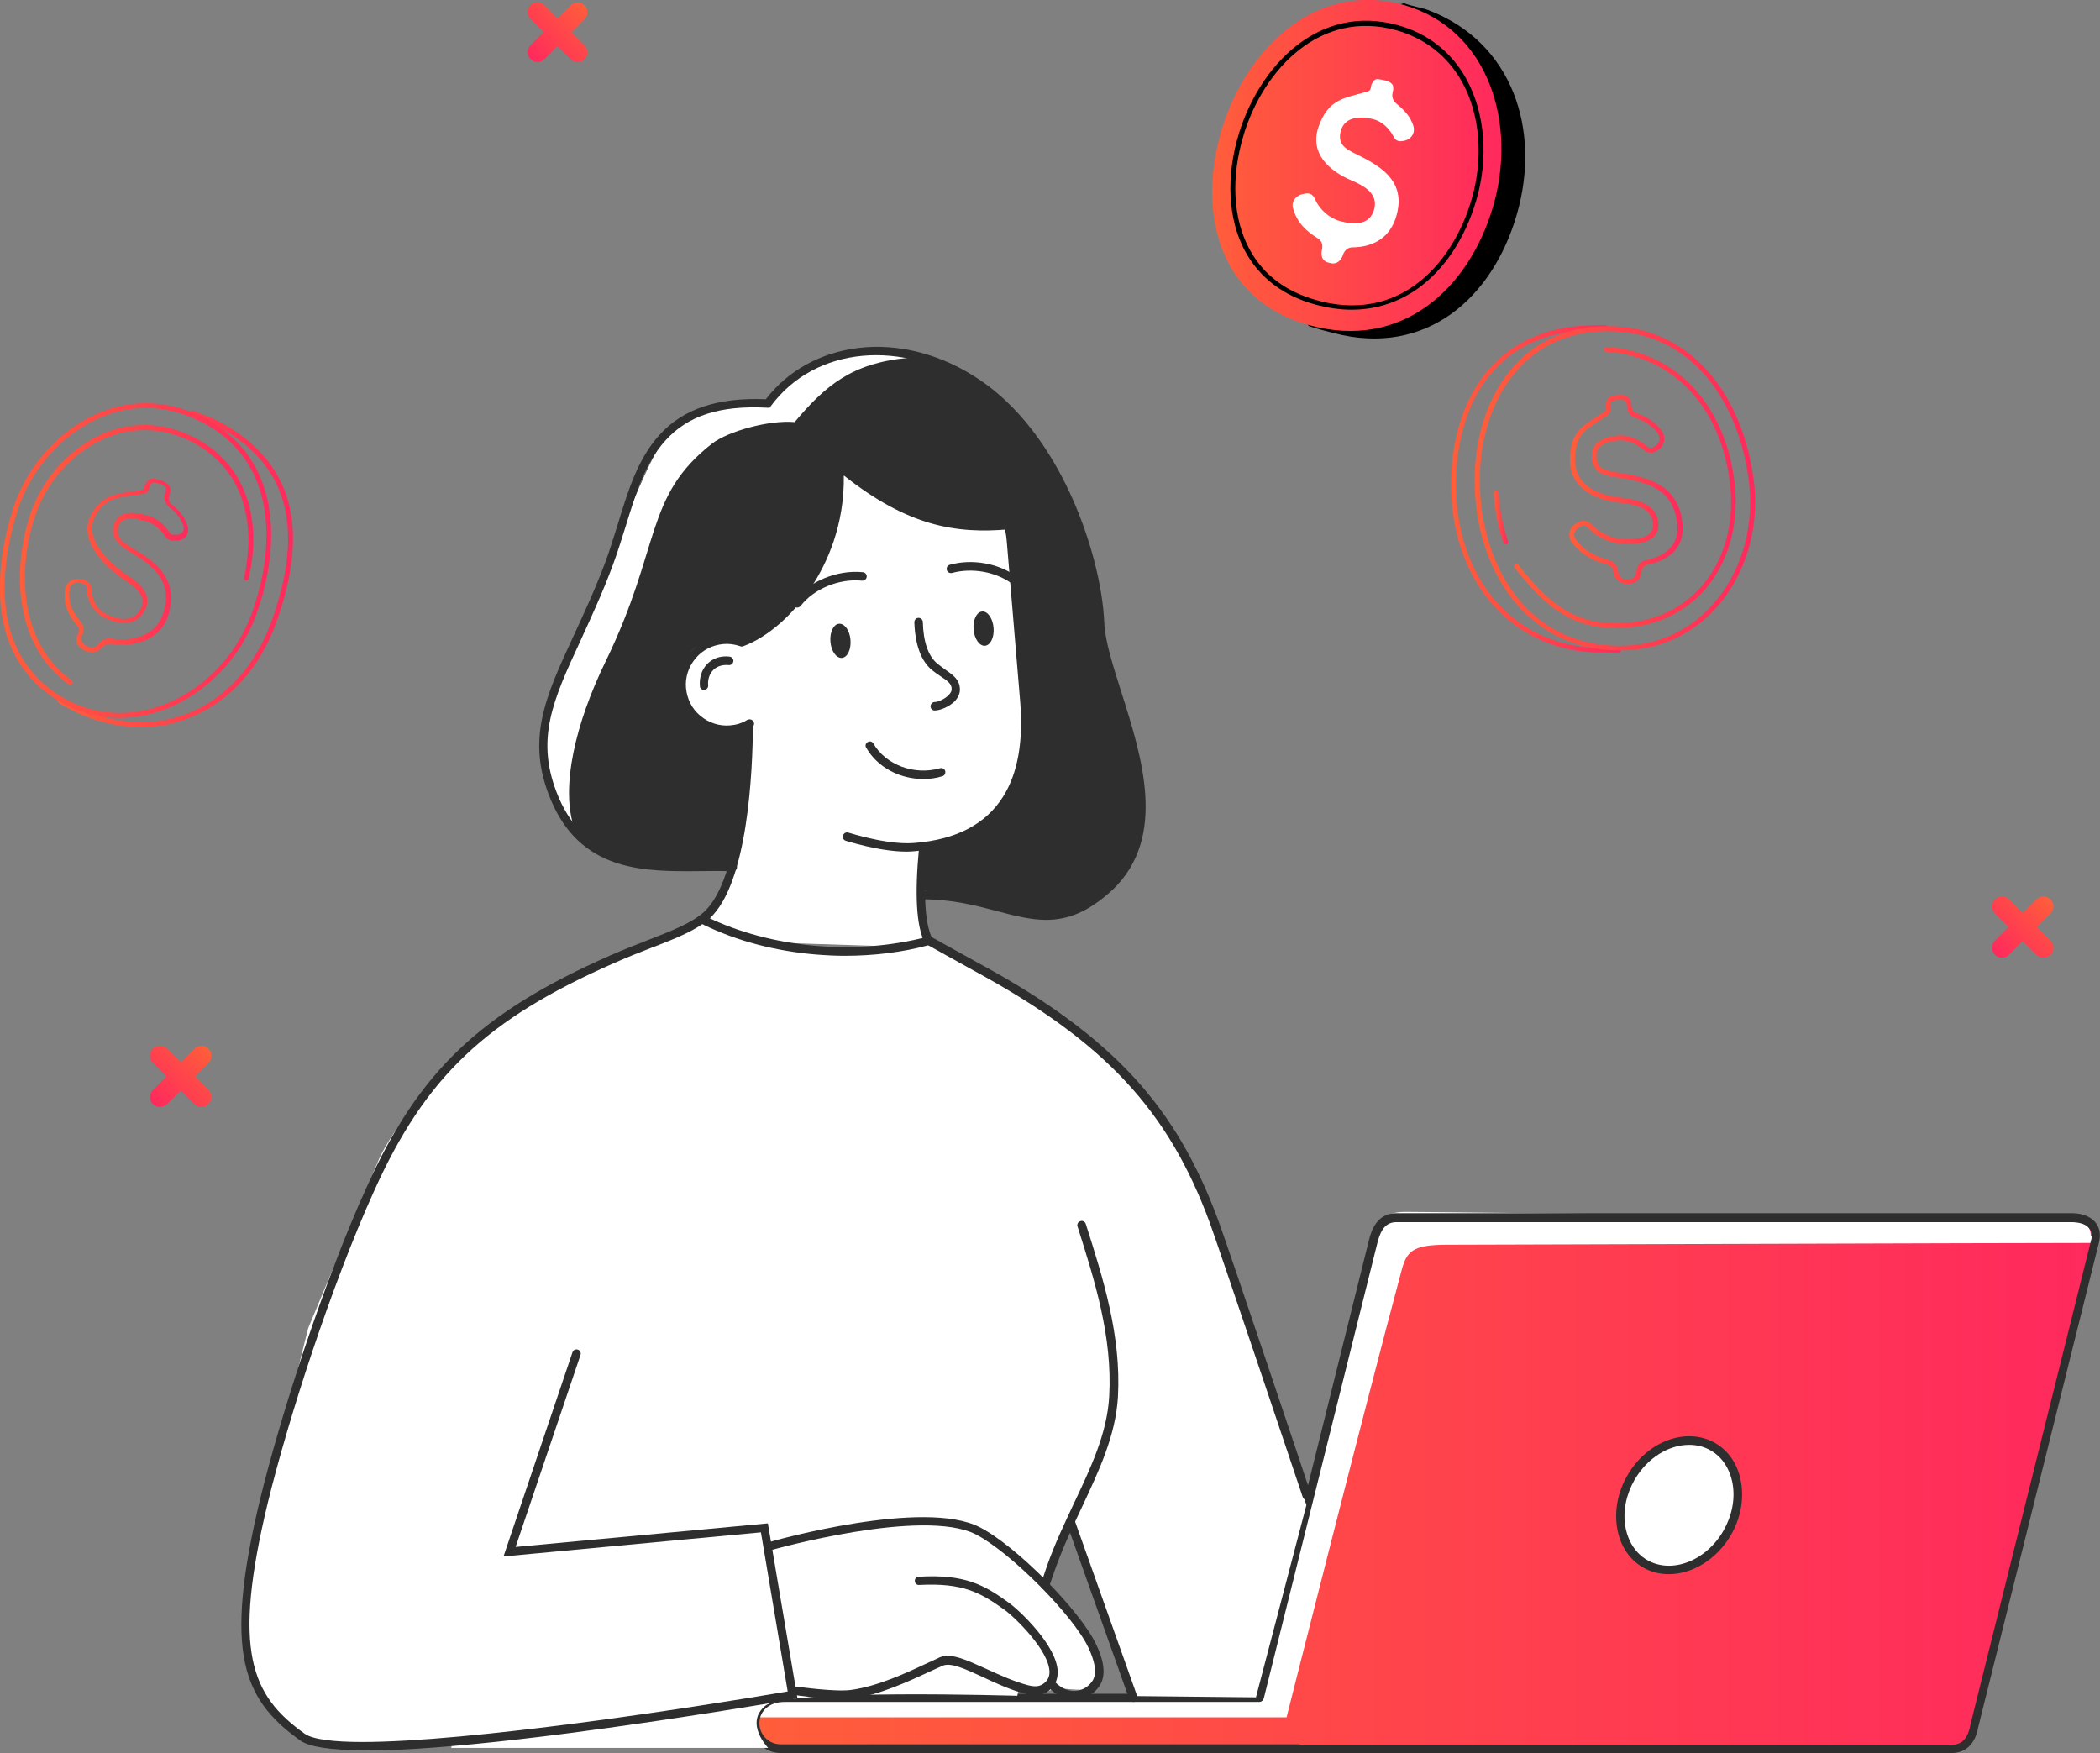 <?xml version="1.0" encoding="UTF-8"?> <svg xmlns="http://www.w3.org/2000/svg" width="339" height="283" viewBox="0 0 339 283" fill="none"><rect x="0" y="0" width="339" height="283" fill="#808080" stroke="none"/> <g clip-path="url(#clip0_361_2292)"> <path d="M125.577 282.42C125.577 282.42 122.045 281.095 122.045 278.775C122.045 276.455 121.92 273.804 131.686 274.011C141.451 274.218 202.785 273.97 202.785 273.97L221.401 200.817C221.401 200.817 220.529 196.509 226.222 196.509C231.915 196.509 335.343 196.344 335.343 196.344C335.343 196.344 338.294 196.551 338.21 198.788C338.127 201.025 333.39 217.718 333.39 217.718L318.223 280.722C318.223 280.722 317.184 281.882 315.646 282.13C314.109 282.379 125.577 282.42 125.577 282.42Z" fill="url(#paint0_linear_361_2292)"></path> <path d="M203.409 273.1L222.025 199.947C222.025 199.947 221.153 195.64 226.846 195.64C232.539 195.64 334.804 196.841 334.804 196.841C334.804 196.841 337.588 197.214 337.505 199.45C337.505 199.989 338.17 198.871 337.713 200.652C323.75 200.652 238.772 200.942 233.536 200.942C227.843 200.942 227.053 202.101 226.222 205.208C220.28 227.328 207.689 277.242 207.689 277.242H122.794C122.794 277.242 119.345 274.591 127.448 274.467C135.551 274.343 202.744 273.97 202.744 273.97L203.409 273.1Z" fill="white"></path> <path d="M315.024 283H205.902C205.528 283 205.238 282.71 205.238 282.337C205.238 281.965 205.528 281.675 205.902 281.675H315.024C316.063 281.675 317.517 281.343 318.058 278.568V278.526L337.588 200.113C337.754 199.368 337.63 198.746 337.256 198.291C336.757 197.669 335.843 197.338 334.513 197.296H225.433C223.895 197.296 222.981 198.249 222.4 200.445L204.033 274.094C203.949 274.467 203.575 274.674 203.201 274.591C202.827 274.508 202.62 274.136 202.703 273.763L221.028 200.03C221.319 198.995 222.109 195.847 225.391 195.847H334.513C336.674 195.888 337.754 196.717 338.294 197.379C338.918 198.166 339.126 199.202 338.876 200.362V200.403L319.346 278.816C318.722 282.254 316.645 283 315.024 283Z" fill="#2E2E2E"></path> <path d="M209.642 283H126.035C123.375 283 121.256 280.846 121.256 278.236C121.256 275.461 123.5 273.473 126.658 273.431H203.284C203.658 273.431 203.949 273.721 203.949 274.094C203.949 274.467 203.658 274.757 203.284 274.757H126.616C124.248 274.757 122.586 276.165 122.586 278.195C122.586 280.059 124.123 281.592 125.993 281.592H209.6C209.974 281.592 210.265 281.882 210.265 282.254C210.307 282.71 210.016 283 209.642 283Z" fill="#2E2E2E"></path> <path d="M278.834 247.491C281.851 242.281 280.818 236.054 276.525 233.583C272.232 231.113 266.306 233.334 263.288 238.544C260.27 243.754 261.303 249.981 265.596 252.452C269.889 254.923 275.816 252.702 278.834 247.491Z" fill="white"></path> <path d="M269.397 254.128C267.942 254.128 266.529 253.797 265.241 253.051C262.997 251.767 261.501 249.489 261.044 246.631C260.587 243.856 261.169 240.832 262.706 238.181C265.906 232.63 272.264 230.31 276.876 232.961C279.12 234.246 280.616 236.524 281.073 239.382C281.531 242.157 280.949 245.181 279.411 247.832C277.084 251.809 273.137 254.128 269.397 254.128ZM272.68 233.251C269.397 233.251 265.948 235.323 263.87 238.885C262.499 241.287 261.959 243.938 262.374 246.424C262.79 248.826 264.036 250.773 265.906 251.85C269.854 254.128 275.381 252.016 278.206 247.128C279.578 244.725 280.118 242.074 279.702 239.589C279.287 237.187 278.04 235.24 276.17 234.163C275.09 233.541 273.926 233.251 272.68 233.251Z" fill="#2E2E2E"></path> <path d="M135.259 73.898C144.858 77.295 159.818 75.679 162.602 83.343C165.428 91.006 170.747 111.8 165.552 123.44C160.358 135.08 148.681 140.092 148.681 140.092L148.972 152.933C148.972 152.933 112.612 151.897 112.321 151.442C112.03 150.986 117.807 145.974 118.513 139.056C119.261 132.139 103.886 132.428 104.011 121.369C104.177 110.309 108.166 93.077 115.396 90.26C122.668 87.443 135.259 73.898 135.259 73.898Z" fill="white"></path> <path d="M110.992 150.82C110.992 150.82 109.828 148.252 114.316 149.039C118.845 149.867 124.372 153.388 133.306 153.388C142.24 153.388 149.928 152.146 149.928 152.146C149.928 152.146 164.846 159.229 171.162 164.324C177.437 169.419 184.75 177.579 188.033 181.804C191.275 185.988 196.926 198.373 197.799 201.853C198.671 205.332 210.888 242.986 210.888 242.986L202.743 274.011L182.797 273.804L173.323 245.222L167.547 257.318L164.223 273.763C164.223 273.763 126.948 272.603 123.541 275.378C120.134 278.195 123.998 282.172 123.998 282.172H72.845L90.879 192.119L110.992 150.82Z" fill="white"></path> <path d="M113.817 149.08C113.817 149.08 108.872 151.359 104.259 152.767C99.688 154.175 82.319 162.998 76.917 167.431C71.515 171.863 63.453 183.793 61.666 187.935C59.879 192.077 50.737 215.357 50.737 215.357L42.634 242.323C42.634 242.323 39.352 258.395 39.933 265.105C40.515 271.816 45.252 278.651 48.452 280.349C51.652 282.047 58.3 282.172 60.337 282.172C62.414 282.172 88.884 279.231 88.884 279.231L128.361 272.893L123.541 248.164L82.277 250.483L96.78 209.806L113.817 149.08Z" fill="white"></path> <path d="M45.087 267.301C44.505 260.59 46.375 250.069 47.788 244.518C49.491 237.684 55.974 213.617 66.82 190.13C70.019 183.171 76.751 174.431 82.153 169.999C87.555 165.567 101.06 158.401 108.374 155.418C108.415 155.377 113.028 153.885 116.643 149.95C116.726 148.583 113.028 148.583 113.028 148.583C113.028 148.583 107.335 151.4 102.764 152.767C98.193 154.175 81.779 163.288 76.377 167.679C70.975 172.111 62.955 183.006 61.168 187.148C59.381 191.29 49.741 214.445 49.741 214.445L42.718 242.572C42.718 242.572 39.144 258.851 39.726 265.561C40.308 272.272 43.092 277.201 46.25 278.899C47.455 279.521 49.117 279.935 50.863 280.225C48.245 277.284 45.544 272.272 45.087 267.301Z" fill="white"></path> <path d="M124.912 249.655C124.912 249.655 141.492 245.554 144.692 245.968C147.933 246.382 151.382 244.394 156.867 247.004C162.353 249.613 169.999 257.525 171.578 259.141C173.157 260.756 178.268 266.555 177.769 268.668C177.271 270.78 177.437 272.644 175.359 272.769C173.323 272.893 170.248 272.437 170.248 272.437C170.248 272.437 169.084 273.763 165.968 272.727C162.851 271.692 157.117 269.041 156.535 268.833C155.953 268.585 152.255 268.295 152.255 268.295C152.255 268.295 145.648 270.905 141.825 272.272C137.462 273.846 132.724 273.224 132.558 273.224C132.392 273.224 127.779 272.479 127.779 272.479L124.912 249.655Z" fill="white"></path> <path d="M135.924 76.342C135.924 76.342 136.09 82.514 134.303 87.319C132.517 92.124 124.621 102.521 119.012 103.515C115.479 103.06 111.698 103.433 110.825 106.705C109.953 109.936 109.329 112.96 111.656 115.197C113.942 117.392 120.84 117.931 120.84 117.931C120.84 117.931 120.923 127.499 120.009 132.304C119.136 137.109 118.388 140.547 118.388 140.547C118.388 140.547 103.221 140.672 98.193 138.103C95.575 136.736 89.757 131.89 88.303 125.097C86.807 118.303 89.092 111.22 91.918 106.498C94.744 101.776 99.232 87.65 101.392 82.68C103.553 77.751 106.795 69.549 109.745 68.099C112.695 66.608 120.549 64.992 123.956 65.158C128.901 59.276 137.129 55.631 143.113 56.542C149.097 57.412 156.867 61.347 161.688 65.448C166.508 69.59 169.251 72.697 171.536 78.579C173.946 84.792 176.772 90.136 177.021 95.189C177.229 99.332 178.393 107.202 181.094 114.037C182.839 118.469 185 125.055 184.002 133.837C182.922 143.447 172.658 148.335 168.336 147.796C165.677 147.465 151.798 144.151 151.798 144.151L149.055 143.778L149.305 136.612C149.305 136.612 160.275 133.837 162.727 129.28C165.178 124.724 165.386 114.244 165.386 110.06C165.386 105.877 162.893 86.988 162.893 86.988L162.062 85.165C162.062 85.165 158.197 85.828 153.044 84.419C147.892 83.011 146.105 83.011 143.155 80.816C140.038 78.537 135.924 76.342 135.924 76.342Z" fill="#2E2E2E"></path> <path d="M92.708 133.713C90.464 127.209 92.833 116.854 97.819 106.664C106.753 88.272 104.011 80.153 114.939 71.62C117.557 69.59 124.248 67.768 128.278 68.141C133.223 62.258 137.545 58.613 146.479 57.785C149.554 57.495 155.787 60.105 160.234 63.584C156.037 59.525 148.474 57.246 143.196 56.459C137.213 55.589 128.985 59.193 124.04 65.075C120.632 64.909 112.82 66.566 109.828 68.016C106.878 69.507 103.637 77.668 101.476 82.597C99.315 87.526 94.827 101.693 92.001 106.415C89.176 111.137 87.015 117.682 88.511 124.434C89.716 130.15 92.708 133.713 92.708 133.713Z" fill="white"></path> <path d="M146.354 137.482C144.359 137.482 141.326 137.151 136.547 135.742C136.173 135.618 135.965 135.245 136.09 134.872C136.215 134.5 136.589 134.292 136.963 134.417C143.611 136.405 146.728 136.157 147.725 136.074C154.374 135.535 159.111 133.05 161.895 128.659C164.305 124.89 165.22 119.67 164.679 113.167L162.56 87.858C162.477 86.822 162.394 86.035 162.103 84.958C162.02 84.585 162.228 84.212 162.602 84.13C162.976 84.047 163.35 84.254 163.433 84.627C163.724 85.787 163.807 86.656 163.89 87.733L166.009 113.043C166.591 119.836 165.594 125.345 163.017 129.363C160.025 134.085 154.914 136.819 147.808 137.399C147.434 137.441 146.936 137.482 146.354 137.482Z" fill="#2E2E2E"></path> <path d="M117.308 118.469C115.438 118.469 113.61 117.806 112.197 116.605C110.576 115.238 109.579 113.333 109.413 111.22C109.247 109.108 109.911 107.036 111.283 105.421C112.654 103.805 114.565 102.811 116.685 102.646C117.765 102.563 118.846 102.687 119.884 103.018C120.258 103.143 120.425 103.515 120.3 103.888C120.175 104.261 119.801 104.427 119.427 104.302C118.555 104.013 117.682 103.888 116.768 103.971C115.023 104.137 113.402 104.924 112.28 106.291C111.158 107.616 110.576 109.356 110.742 111.096C110.909 112.836 111.698 114.451 113.07 115.569C114.399 116.688 116.145 117.268 117.89 117.102C118.887 117.019 119.801 116.729 120.674 116.232C121.006 116.025 121.422 116.149 121.63 116.481C121.838 116.812 121.713 117.226 121.38 117.433C120.342 118.013 119.22 118.386 118.056 118.469C117.765 118.469 117.557 118.469 117.308 118.469Z" fill="#2E2E2E"></path> <path d="M113.651 111.386C113.319 111.386 112.986 111.137 112.986 110.764C112.862 109.398 113.277 108.072 114.192 107.161C115.106 106.249 116.352 105.835 117.765 106.001C118.139 106.042 118.43 106.374 118.389 106.746C118.347 107.119 118.015 107.409 117.641 107.368C116.643 107.285 115.771 107.533 115.147 108.155C114.524 108.776 114.233 109.687 114.316 110.64C114.358 111.013 114.067 111.344 113.693 111.386C113.693 111.386 113.693 111.386 113.651 111.386Z" fill="#2E2E2E"></path> <path d="M159.01 104.25C159.902 104.175 160.521 102.877 160.392 101.349C160.264 99.822 159.437 98.644 158.545 98.719C157.653 98.793 157.034 100.092 157.162 101.619C157.291 103.147 158.118 104.324 159.01 104.25Z" fill="#2E2E2E"></path> <path d="M163.682 94.278C163.558 94.278 163.391 94.237 163.267 94.154C160.649 92.29 156.909 91.627 153.668 92.497C153.294 92.58 152.92 92.373 152.837 92C152.753 91.627 152.961 91.254 153.335 91.171C156.909 90.177 161.147 90.923 164.056 93.035C164.347 93.243 164.43 93.698 164.222 93.988C164.098 94.195 163.89 94.278 163.682 94.278Z" fill="#2E2E2E"></path> <path d="M137.295 103.308C137.42 104.841 136.797 106.125 135.924 106.208C135.01 106.291 134.179 105.131 134.054 103.598C133.929 102.066 134.553 100.781 135.425 100.699C136.339 100.616 137.171 101.776 137.295 103.308Z" fill="#2E2E2E"></path> <path d="M128.694 98.089C128.569 98.089 128.403 98.048 128.278 97.965C127.987 97.758 127.904 97.302 128.153 97.012C130.522 93.864 135.135 91.958 139.29 92.373C139.664 92.414 139.955 92.746 139.913 93.118C139.872 93.491 139.539 93.781 139.165 93.74C135.425 93.367 131.353 95.065 129.234 97.841C129.109 97.965 128.901 98.089 128.694 98.089Z" fill="#2E2E2E"></path> <path d="M150.883 114.7C150.509 114.7 150.219 114.41 150.219 114.037C150.219 113.664 150.509 113.333 150.883 113.333C151.382 113.333 152.462 112.918 153.169 112.173C153.501 111.841 153.668 111.469 153.626 111.179C153.584 110.392 153.044 109.977 151.922 109.232C151.465 108.942 151.008 108.61 150.468 108.196C148.681 106.705 147.725 104.095 147.601 100.45C147.601 100.077 147.891 99.746 148.265 99.746C148.639 99.746 148.972 100.036 148.972 100.409C149.055 103.64 149.845 105.918 151.34 107.161C151.798 107.533 152.255 107.823 152.67 108.155C153.792 108.942 154.873 109.646 154.956 111.179C154.997 111.883 154.706 112.587 154.125 113.208C153.252 114.078 151.798 114.7 150.883 114.7Z" fill="#2E2E2E"></path> <path d="M58.758 282.544C53.314 282.544 49.907 282.006 48.452 280.97C44.671 278.236 40.931 274.881 39.56 268.502C38.272 262.579 39.061 254.17 41.97 242.116C45.211 228.778 52.151 207.155 59.215 191.58C67.65 172.898 77.582 163.454 98.567 154.217C100.769 153.264 102.847 152.436 104.675 151.731C108.623 150.199 111.74 148.956 113.651 147.216C119.635 141.749 120.175 122.611 120.217 116.854C120.217 116.481 120.507 116.191 120.881 116.191C121.255 116.191 121.546 116.481 121.546 116.895C121.505 124.434 120.757 142.577 114.565 148.252C112.446 150.157 109.246 151.442 105.132 153.016C103.304 153.72 101.226 154.548 99.066 155.501C78.454 164.573 68.689 173.851 60.42 192.201C53.397 207.694 46.499 229.233 43.258 242.489C37.44 266.514 40.515 273.721 49.2 279.893C50.489 280.805 53.854 281.219 58.467 281.219C75.754 281.219 111.199 275.793 127.156 273.059L122.835 247.377L81.28 251.27L92.417 218.298C92.541 217.925 92.915 217.759 93.289 217.884C93.663 218.008 93.83 218.381 93.705 218.753L83.233 249.738L123.956 245.927L128.735 274.177L128.07 274.301C127.904 274.343 109.994 277.449 91.419 279.852C80.491 281.26 71.432 282.13 64.534 282.462C62.415 282.503 60.503 282.544 58.758 282.544Z" fill="#2E2E2E"></path> <path d="M119.76 104.344C119.469 104.344 119.22 104.178 119.137 103.888C119.012 103.515 119.178 103.143 119.552 103.018C123.167 101.651 127.032 98.255 129.858 93.947C132.268 90.26 135.052 84.212 134.803 76.135C134.803 75.721 135.01 75.348 135.384 75.141C135.758 74.934 136.215 75.017 136.548 75.265C146.812 83.55 154.416 84.792 162.686 84.088C163.06 84.047 163.392 84.337 163.434 84.71C163.475 85.082 163.184 85.414 162.81 85.455C154.333 86.201 146.562 84.958 136.215 76.756C136.34 84.834 133.473 90.964 131.021 94.692C128.029 99.29 123.915 102.853 120.051 104.302C119.926 104.344 119.843 104.344 119.76 104.344Z" fill="#2E2E2E"></path> <path d="M210.971 242.157C210.68 242.157 210.431 241.992 210.306 241.702C210.182 241.287 196.967 202.019 195.347 197.545C188.615 179.195 178.31 168.176 157.366 156.785C155.455 155.749 149.554 152.436 149.471 152.394L149.305 152.27L149.222 152.063C147.933 149.412 147.642 144.482 148.349 136.944C148.39 136.571 148.723 136.281 149.097 136.322C149.471 136.364 149.762 136.695 149.72 137.068C149.471 139.719 148.723 147.631 150.385 151.276C151.424 151.856 156.327 154.59 158.073 155.542C169.168 161.549 177.146 167.472 183.213 174.1C188.947 180.396 193.228 187.686 196.677 197.048C198.339 201.522 211.511 240.832 211.636 241.246C211.761 241.619 211.553 241.992 211.221 242.116C211.096 242.157 211.013 242.157 210.971 242.157Z" fill="#2E2E2E"></path> <path d="M168.71 256.572C168.627 256.572 168.586 256.572 168.502 256.531C168.128 256.407 167.962 256.034 168.045 255.661C168.378 254.667 168.71 253.673 169.043 252.72C170.289 249.199 171.868 245.885 173.364 242.696C176.107 236.897 178.725 231.387 179.057 225.422C179.597 215.812 176.73 206.782 173.946 198.001C173.821 197.628 174.029 197.255 174.403 197.131C174.777 197.006 175.151 197.214 175.276 197.586C178.102 206.451 181.01 215.647 180.47 225.505C180.096 231.76 177.437 237.352 174.653 243.317C173.157 246.465 171.619 249.738 170.372 253.217C170.04 254.128 169.708 255.123 169.375 256.117C169.292 256.365 169.001 256.572 168.71 256.572Z" fill="#2E2E2E"></path> <path d="M136.381 154.3C134.843 154.3 133.264 154.217 131.727 154.093C125.203 153.554 118.887 151.897 113.485 149.246C113.152 149.08 112.986 148.666 113.152 148.335C113.318 148.003 113.734 147.838 114.066 148.003C124.413 153.057 138.085 154.3 149.678 151.234C150.052 151.152 150.426 151.359 150.509 151.732C150.593 152.104 150.385 152.477 150.011 152.56C145.772 153.72 141.118 154.3 136.381 154.3Z" fill="#2E2E2E"></path> <path d="M168.877 148.5C166.342 148.5 163.765 147.838 160.981 147.092C157.532 146.181 153.585 145.145 148.764 145.187C148.39 145.187 148.099 144.897 148.099 144.524C148.099 144.151 148.39 143.82 148.764 143.82C153.792 143.737 157.823 144.814 161.355 145.767C167.672 147.465 172.243 148.666 178.6 142.618C186.87 134.748 182.839 122.197 179.639 112.09C178.226 107.616 176.98 103.723 176.855 100.616C176.398 89.929 170.04 70.999 157.366 62.465C145.689 54.595 131.561 55.921 124.455 65.531L124.247 65.821H123.873C116.227 65.406 110.991 67.105 107.376 71.164C104.135 74.768 102.597 79.78 100.977 85.041C100.312 87.153 99.647 89.307 98.858 91.42C97.154 95.977 95.326 99.87 93.746 103.35C89.259 113.043 86.267 119.463 90.173 128.7C94.744 139.47 104.426 139.387 112.986 139.263C114.856 139.222 116.601 139.222 118.305 139.305C118.679 139.305 118.97 139.636 118.97 140.009C118.97 140.382 118.637 140.672 118.263 140.672C116.643 140.589 114.898 140.589 113.028 140.63C108.54 140.672 103.886 140.713 99.606 139.346C94.619 137.731 91.17 134.417 88.968 129.239C84.812 119.463 88.053 112.463 92.541 102.77C94.12 99.332 95.949 95.438 97.653 90.923C98.442 88.852 99.065 86.698 99.73 84.627C101.392 79.2 102.971 74.064 106.42 70.253C110.202 66.028 115.853 64.122 123.624 64.454C127.156 59.856 132.433 56.915 138.584 56.169C145.108 55.382 152.089 57.205 158.197 61.347C165.802 66.484 170.539 74.644 173.157 80.567C176.107 87.236 178.019 94.692 178.268 100.616C178.393 103.515 179.681 107.492 181.01 111.717C184.335 122.156 188.49 135.162 179.598 143.654C175.608 147.341 172.243 148.5 168.877 148.5Z" fill="#2E2E2E"></path> <path d="M149.055 125.759C145.274 125.759 141.658 123.895 139.83 120.706C139.622 120.375 139.747 119.96 140.079 119.795C140.412 119.588 140.827 119.712 140.994 120.043C142.988 123.481 147.601 125.221 151.756 124.02C152.13 123.937 152.504 124.144 152.587 124.475C152.67 124.848 152.463 125.221 152.13 125.304C151.133 125.635 150.052 125.759 149.055 125.759Z" fill="#2E2E2E"></path> <path d="M182.964 274.757C182.673 274.757 182.423 274.591 182.299 274.301L172.201 245.927C172.076 245.554 172.243 245.181 172.617 245.057C172.991 244.933 173.365 245.098 173.489 245.471L183.587 273.846C183.712 274.218 183.545 274.591 183.171 274.715C183.13 274.757 183.047 274.757 182.964 274.757Z" fill="#2E2E2E"></path> <path d="M173.323 274.343C172.118 274.343 170.746 273.887 169.375 272.52C169.126 272.272 169.084 271.816 169.375 271.567C169.624 271.319 170.081 271.277 170.331 271.567C172.616 273.804 174.819 272.934 175.733 272.064C176.398 271.443 177.686 270.283 175.733 266.058C173.323 260.839 163.1 250.566 157.532 247.708C149.013 243.358 124.787 250.152 124.538 250.235C124.164 250.317 123.79 250.11 123.707 249.779C123.624 249.406 123.831 249.033 124.164 248.951C125.161 248.661 149.138 241.909 158.155 246.548C164.014 249.53 174.403 260.01 176.979 265.52C179.099 270.035 177.935 271.94 176.689 273.1C176.024 273.68 174.777 274.343 173.323 274.343Z" fill="#2E2E2E"></path> <path d="M135.883 274.301C132.808 274.301 128.569 273.68 128.32 273.639C127.946 273.597 127.696 273.224 127.738 272.852C127.779 272.479 128.153 272.23 128.527 272.272C128.611 272.272 134.844 273.183 137.42 272.81C141.659 272.23 146.313 270.076 149.388 268.626C150.302 268.212 151.133 267.839 151.715 267.549C153.543 266.804 155.995 267.964 159.111 269.372C161.189 270.325 163.516 271.402 165.968 272.064C167.464 272.437 168.046 272.106 168.544 271.733C169.126 271.277 169.417 270.698 169.417 269.91C169.375 266.472 163.849 261.087 162.103 259.845C158.28 257.111 155.455 255.495 148.39 255.868C148.016 255.91 147.684 255.62 147.684 255.247C147.642 254.874 147.933 254.543 148.307 254.543C155.829 254.087 158.945 255.91 162.893 258.768C164.555 259.969 170.705 265.727 170.747 269.952C170.747 271.153 170.29 272.147 169.375 272.893C168.627 273.473 167.63 273.97 165.635 273.473C163.059 272.81 160.69 271.692 158.571 270.698C155.87 269.455 153.543 268.378 152.255 268.875C151.673 269.123 150.884 269.496 149.969 269.91C146.811 271.36 142.074 273.597 137.628 274.218C137.129 274.301 136.547 274.301 135.883 274.301Z" fill="#2E2E2E"></path> <path d="M87.887 9.569L90.007 7.456L92.126 9.569C92.749 10.19 93.746 10.19 94.37 9.569C94.993 8.947 94.993 7.953 94.37 7.332L92.25 5.219L94.37 3.107C94.993 2.485 94.993 1.491 94.37 0.87C93.746 0.249 92.749 0.249 92.126 0.87L90.007 2.982L87.887 0.828C87.264 0.207 86.267 0.207 85.643 0.828C85.02 1.45 85.02 2.444 85.643 3.065L87.763 5.178L85.643 7.29C85.02 7.912 85.02 8.906 85.643 9.527C86.267 10.19 87.264 10.19 87.887 9.569Z" fill="url(#paint1_linear_361_2292)"></path> <path d="M324.331 154.134L326.533 151.938L328.736 154.134C329.359 154.755 330.398 154.755 331.021 154.134C331.645 153.513 331.645 152.477 331.021 151.856L328.819 149.66L331.021 147.465C331.645 146.843 331.645 145.808 331.021 145.187C330.398 144.565 329.359 144.565 328.736 145.187L326.533 147.382L324.331 145.187C323.708 144.565 322.669 144.565 322.046 145.187C321.422 145.808 321.422 146.843 322.046 147.465L324.248 149.66L322.046 151.856C321.422 152.477 321.422 153.513 322.046 154.134C322.669 154.755 323.708 154.755 324.331 154.134Z" fill="url(#paint2_linear_361_2292)"></path> <path d="M26.969 178.242L29.171 176.047L31.373 178.242C31.997 178.863 33.036 178.863 33.659 178.242C34.282 177.621 34.282 176.585 33.659 175.964L31.457 173.768L33.659 171.573C34.282 170.952 34.282 169.916 33.659 169.295C33.036 168.673 31.997 168.673 31.373 169.295L29.171 171.49L26.969 169.295C26.346 168.673 25.307 168.673 24.683 169.295C24.06 169.916 24.06 170.952 24.683 171.573L26.886 173.768L24.683 175.964C24.06 176.585 24.06 177.621 24.683 178.242C25.307 178.863 26.346 178.863 26.969 178.242Z" fill="url(#paint3_linear_361_2292)"></path> <path d="M22.772 117.392C19.697 117.392 16.581 116.771 13.422 115.487C12.55 115.155 11.636 114.658 10.721 114.161C10.306 113.954 9.932 113.747 9.558 113.54C9.35 113.457 9.267 113.208 9.392 113.001C9.475 112.794 9.724 112.711 9.932 112.835C10.306 113.043 10.721 113.25 11.095 113.457C11.968 113.912 12.882 114.41 13.713 114.741C19.78 117.185 25.805 117.185 31.166 114.824C36.817 112.297 41.305 107.202 43.757 100.492C49.408 84.999 46.375 74.561 34.574 68.555C33.909 68.223 33.327 68.016 32.703 67.768C32.163 67.561 31.582 67.353 30.917 67.022C30.709 66.939 30.626 66.691 30.75 66.484C30.834 66.276 31.083 66.194 31.291 66.318C31.914 66.608 32.413 66.815 32.994 67.022C33.618 67.229 34.241 67.478 34.947 67.85C41.471 71.164 45.461 75.928 46.791 82.017C47.912 87.195 47.164 93.491 44.505 100.74C41.97 107.658 37.358 112.877 31.498 115.487C28.714 116.771 25.764 117.392 22.772 117.392Z" fill="url(#paint4_linear_361_2292)"></path> <path d="M19.282 115.901C16.04 115.901 12.924 115.072 10.056 113.498C4.654 110.474 1.372 105.711 0.333 99.415C-0.706 93.077 0.707 86.532 2.12 82.1C4.197 75.514 9.267 69.715 15.334 66.939C20.528 64.537 26.096 64.495 31.374 66.732C45.336 72.697 45.669 87.485 41.305 99.373C38.729 106.415 33.119 112.09 26.387 114.617C24.019 115.445 21.65 115.901 19.282 115.901ZM23.562 65.862C20.902 65.862 18.243 66.442 15.666 67.643C9.807 70.336 4.904 75.969 2.868 82.348C0.25 90.633 -2.244 105.628 10.472 112.794C15.209 115.445 20.777 115.818 26.138 113.871C32.704 111.469 38.106 105.959 40.599 99.125C44.837 87.568 44.547 73.194 31.125 67.478C28.631 66.401 26.096 65.862 23.562 65.862Z" fill="url(#paint5_linear_361_2292)"></path> <path d="M11.345 110.599C11.262 110.599 11.179 110.557 11.096 110.516C2.078 103.971 2.078 91.71 4.821 83.218C6.691 77.502 10.93 72.656 16.165 70.212C20.612 68.182 25.39 68.058 29.92 69.963C38.812 73.65 42.635 82.431 40.142 93.408C40.101 93.615 39.893 93.74 39.685 93.698C39.477 93.657 39.353 93.45 39.394 93.243C41.763 82.68 38.106 74.271 29.629 70.709C25.307 68.927 20.778 69.01 16.539 70.957C11.553 73.235 7.356 78.04 5.611 83.467C2.91 91.71 2.91 103.598 11.594 109.853C11.761 109.977 11.802 110.226 11.678 110.392C11.594 110.516 11.47 110.599 11.345 110.599Z" fill="url(#paint6_linear_361_2292)"></path> <path d="M14.835 105.338C14.544 105.338 14.212 105.255 13.88 105.131C13.672 105.048 13.339 104.882 13.173 104.758C12.342 104.178 12.093 103.267 12.591 102.356C12.882 101.817 12.841 101.486 12.508 101.072C11.22 99.539 10.098 97.758 10.514 95.107C10.68 94.03 11.636 93.367 12.799 93.45C13.007 93.45 13.339 93.533 13.589 93.615C14.378 93.864 14.794 94.444 14.835 95.314C14.877 97.053 15.791 98.503 17.287 99.207C18.783 99.912 20.154 100.119 21.152 99.746C21.858 99.498 22.398 98.959 22.772 98.172C23.479 96.639 22.731 95.355 20.196 93.698C16.539 91.296 12.882 87.195 14.503 83.55C16.041 80.07 18.575 79.739 21.193 79.366C21.775 79.283 22.398 79.2 23.022 79.076C23.188 79.035 23.229 78.993 23.312 78.62C23.354 78.413 23.437 78.206 23.562 77.999L23.603 77.958C23.894 77.585 24.227 77.088 25.099 77.336L25.307 77.378C25.972 77.543 26.969 77.792 27.385 78.579C27.634 79.035 27.468 79.615 27.343 79.987L27.302 80.07C27.136 80.65 27.26 81.064 27.676 81.396C28.964 82.473 29.837 83.425 30.294 84.958C30.46 85.497 30.377 86.035 30.086 86.491C29.795 86.946 29.296 87.195 28.756 87.278C28.673 87.278 28.548 87.278 28.424 87.278C28.34 87.278 28.257 87.278 28.216 87.278C27.468 87.361 26.928 87.071 26.554 86.449C25.972 85.455 24.85 84.585 23.77 84.213C21.983 83.674 20.695 83.591 19.905 84.005C19.489 84.213 19.24 84.585 19.116 85.124C18.658 86.822 19.905 87.651 21.941 88.852C22.149 88.976 22.357 89.1 22.564 89.225C25.473 91.006 29.047 93.988 27.011 99.746C25.681 103.433 21.484 104.51 18.118 103.971C17.495 103.888 16.955 104.054 16.539 104.51C16.498 104.551 16.456 104.592 16.456 104.634C15.957 105.048 15.417 105.338 14.835 105.338ZM14.171 104.385C14.835 104.675 15.376 104.551 15.833 104.013C15.874 103.971 15.916 103.93 15.916 103.888C16.498 103.226 17.287 102.936 18.201 103.101C21.235 103.598 25.016 102.646 26.221 99.373C27.676 95.355 26.387 92.414 22.107 89.805C21.9 89.68 21.692 89.556 21.526 89.432C19.656 88.313 17.744 87.153 18.367 84.792C18.575 84.047 18.949 83.508 19.573 83.177C20.57 82.638 22.024 82.68 24.06 83.301C25.349 83.715 26.595 84.71 27.302 85.869C27.509 86.242 27.759 86.367 28.174 86.325C28.257 86.325 28.382 86.325 28.507 86.325C28.59 86.325 28.673 86.325 28.756 86.325C29.088 86.284 29.338 86.118 29.504 85.869C29.67 85.621 29.712 85.331 29.629 84.999C29.255 83.674 28.465 82.804 27.26 81.81C26.637 81.272 26.429 80.526 26.637 79.656L26.678 79.573C26.762 79.366 26.845 78.91 26.762 78.745C26.512 78.289 25.764 78.082 25.182 77.958L24.975 77.916C24.642 77.833 24.601 77.916 24.31 78.248L24.268 78.289C24.227 78.372 24.185 78.496 24.144 78.662C24.06 79.035 23.894 79.573 23.229 79.697C22.564 79.822 21.941 79.904 21.318 79.987C18.658 80.36 16.581 80.65 15.209 83.715C13.339 87.941 19.863 92.414 20.611 92.911C21.858 93.698 24.725 95.604 23.479 98.338C23.022 99.332 22.315 99.995 21.401 100.326C20.196 100.782 18.617 100.574 16.913 99.746C15.168 98.918 14.087 97.178 14.004 95.148C14.004 94.61 13.796 94.32 13.298 94.195C13.132 94.154 12.841 94.071 12.716 94.071C12.134 94.03 11.386 94.278 11.262 95.065C10.929 97.302 11.719 98.793 13.049 100.409C13.63 101.072 13.672 101.776 13.256 102.563C12.965 103.101 13.09 103.598 13.589 103.971C13.755 104.178 14.004 104.344 14.171 104.385Z" fill="url(#paint7_linear_361_2292)"></path> <path d="M257.928 105.338C257.72 105.338 257.512 105.338 257.346 105.338C250.656 105.007 244.922 102.231 240.725 97.343C236.818 92.787 234.533 86.491 234.284 79.697C233.993 72.655 235.655 66.152 238.896 61.471C242.553 56.169 248.204 53.104 255.185 52.607C255.933 52.565 256.64 52.565 257.263 52.524C257.886 52.524 258.468 52.524 259.133 52.483C259.341 52.483 259.549 52.648 259.549 52.855C259.549 53.062 259.382 53.27 259.175 53.27C258.51 53.311 257.886 53.311 257.263 53.311C256.598 53.311 255.933 53.311 255.227 53.394C239.644 54.471 234.616 67.685 235.073 79.697C235.655 93.947 244.589 103.971 257.388 104.592C257.97 104.634 258.634 104.592 259.258 104.551C259.923 104.509 260.629 104.509 261.294 104.551C261.502 104.551 261.668 104.758 261.668 104.965C261.668 105.172 261.46 105.338 261.252 105.338C260.629 105.297 259.964 105.338 259.299 105.338C258.842 105.297 258.385 105.338 257.928 105.338Z" fill="url(#paint8_linear_361_2292)"></path> <path d="M261.46 105.007C261.419 105.007 261.419 105.007 261.377 105.007C254.604 105.007 248.828 102.314 244.589 97.26C240.766 92.704 238.481 86.408 238.107 79.532C237.649 71.33 240.018 63.791 244.631 58.82C248.287 54.885 253.274 52.773 259.008 52.648C265.823 52.524 271.766 55.217 276.129 60.436C279.952 64.992 282.445 71.33 283.193 78.33C283.941 85.621 281.655 93.035 277.043 98.13C272.971 102.645 267.569 105.007 261.46 105.007ZM259.507 53.477C259.341 53.477 259.216 53.477 259.05 53.477C253.523 53.56 248.744 55.631 245.254 59.4C240.808 64.164 238.481 71.496 238.938 79.532C239.603 91.834 246.833 104.22 261.419 104.261H261.46C267.361 104.261 272.514 101.983 276.42 97.675C280.907 92.746 283.11 85.538 282.403 78.455C281.198 66.856 274.467 53.477 259.507 53.477Z" fill="url(#paint9_linear_361_2292)"></path> <path d="M260.795 101.403C252.983 101.403 248.786 97.012 244.506 91.668C244.381 91.503 244.381 91.254 244.547 91.13C244.714 91.006 244.963 91.006 245.088 91.171C249.492 96.639 253.523 100.823 261.377 100.616C266.779 100.45 271.35 98.42 274.633 94.692C278.248 90.633 279.952 84.751 279.328 78.62C278.082 66.028 270.228 57.453 259.299 56.791C259.091 56.791 258.925 56.583 258.925 56.376C258.925 56.169 259.133 56.003 259.341 56.003C270.643 56.708 278.788 65.572 280.076 78.537C280.7 84.916 278.913 90.964 275.173 95.231C271.724 99.124 266.945 101.278 261.335 101.403C261.211 101.403 261.003 101.403 260.795 101.403Z" fill="url(#paint10_linear_361_2292)"></path> <path d="M243.051 87.899C242.885 87.899 242.719 87.775 242.677 87.65C241.805 85.082 241.306 82.431 241.14 79.573C241.14 79.366 241.306 79.159 241.514 79.159C241.721 79.159 241.929 79.325 241.929 79.532C242.095 82.307 242.594 84.875 243.425 87.402C243.508 87.609 243.384 87.816 243.176 87.899C243.134 87.899 243.093 87.899 243.051 87.899Z" fill="url(#paint11_linear_361_2292)"></path> <path d="M262.832 94.237C262.665 94.237 262.458 94.237 262.333 94.237C261.336 94.154 260.588 93.408 260.463 92.373C260.38 91.751 260.089 91.337 259.507 91.171C257.554 90.633 255.352 89.763 253.69 87.485C253.025 86.573 253.274 85.331 254.23 84.627C254.396 84.502 254.729 84.337 254.978 84.212C255.975 83.84 256.64 84.337 257.097 84.834C258.302 86.076 260.422 87.029 262.25 87.07C264.286 87.112 265.74 86.781 266.405 86.035C266.821 85.579 266.946 84.999 266.821 84.254C266.488 82.017 264.037 81.437 261.627 81.189C256.349 80.567 253.399 78.123 253.44 74.271C253.44 70.046 255.186 68.927 257.637 67.353C258.094 67.063 258.51 66.773 259.009 66.442C259.175 66.318 259.216 66.235 259.175 65.862C259.133 65.655 259.133 65.406 259.216 65.158L259.258 65.034C259.383 64.578 259.549 64.04 260.38 63.915L260.546 63.874C261.211 63.749 262.25 63.584 262.915 64.164C263.289 64.495 263.33 65.034 263.372 65.406V65.572C263.455 66.194 263.663 66.525 264.161 66.691C265.948 67.312 267.195 68.182 268.192 69.466C268.94 70.46 268.774 71.785 267.818 72.531C267.652 72.655 267.403 72.78 267.236 72.904C266.53 73.235 265.865 73.111 265.2 72.531C264.12 71.578 262.582 70.999 261.419 71.081C259.84 71.206 258.718 71.62 258.136 72.283C257.762 72.697 257.637 73.235 257.721 73.939C257.928 75.679 259.009 75.928 261.253 76.301C261.502 76.342 261.793 76.383 262.084 76.425C266.405 77.171 270.727 78.413 271.558 84.129C272.098 87.816 270.104 90.302 265.948 91.171C265.366 91.296 265.076 91.627 264.993 92.29C264.993 92.331 264.993 92.414 264.993 92.414C264.826 93.491 264.161 94.154 263.081 94.237C262.998 94.237 262.915 94.237 262.832 94.237ZM255.643 84.875C255.518 84.875 255.393 84.916 255.269 84.958C255.103 85.041 254.853 85.165 254.729 85.248C254.23 85.621 253.856 86.325 254.355 87.029C255.56 88.686 257.097 89.68 259.715 90.426C260.588 90.674 261.128 91.337 261.211 92.29C261.253 92.538 261.419 93.408 262.333 93.491C262.541 93.491 262.832 93.532 262.998 93.491C263.704 93.45 264.078 93.077 264.161 92.331C264.161 92.29 264.161 92.207 264.161 92.165C264.328 91.171 264.826 90.591 265.74 90.426C268.317 89.887 271.309 88.355 270.727 84.254C269.979 79.034 266.156 77.957 261.917 77.212C261.627 77.171 261.377 77.129 261.128 77.088C259.05 76.756 257.222 76.466 256.973 74.022C256.889 73.153 257.056 72.407 257.554 71.785C258.261 70.957 259.549 70.46 261.377 70.294C262.749 70.212 264.494 70.874 265.74 71.951C266.239 72.407 266.572 72.365 266.904 72.2C267.029 72.117 267.236 71.993 267.361 71.91C267.984 71.413 268.068 70.584 267.61 69.921C266.696 68.762 265.616 68.016 263.954 67.436C263.164 67.146 262.749 66.608 262.624 65.655V65.489C262.582 65.241 262.582 64.868 262.416 64.744C262.042 64.412 261.253 64.537 260.671 64.619L260.505 64.661C260.172 64.702 260.131 64.785 260.006 65.199L259.964 65.324C259.923 65.406 259.964 65.572 259.964 65.738C260.006 66.111 260.089 66.649 259.466 67.063C258.967 67.395 258.51 67.685 258.094 67.975C255.726 69.507 254.272 70.419 254.272 74.23C254.272 78.62 258.344 79.987 261.793 80.36C264.328 80.65 267.236 81.354 267.652 84.129C267.818 85.124 267.61 85.952 267.029 86.573C266.198 87.485 264.577 87.94 262.25 87.858C260.214 87.816 257.845 86.781 256.515 85.372C256.225 85.041 255.934 84.875 255.643 84.875Z" fill="url(#paint12_linear_361_2292)"></path> <path d="M201.33 21.706C197.964 32.765 204.738 44.115 211.303 52.648C212.716 53.104 213.963 53.435 215.292 53.767C230.21 57.66 240.973 48.133 244.879 34.547C248.785 20.96 244.173 6.835 230.626 1.657C229.296 1.16 227.966 1.036 226.595 0.497C216.664 4.432 204.696 10.687 201.33 21.706Z" fill="black"></path> <path d="M241.015 33.387C237.109 46.642 226.263 56.625 211.303 52.483C196.344 48.34 193.269 33.718 197.3 20.67C201.33 7.622 212.592 -3.107 226.554 0.787C240.475 4.722 244.921 20.131 241.015 33.387Z" fill="url(#paint13_linear_361_2292)"></path> <path d="M218.16 49.997C216.29 49.997 214.337 49.707 212.342 49.169C207.189 47.76 203.366 44.861 201.039 40.636C198.214 35.499 197.84 28.457 200.042 21.415C203.408 10.604 212.841 0.538 225.639 4.059C230.46 5.385 234.283 8.367 236.693 12.717C239.726 18.184 240.35 25.558 238.272 32.475C236.485 38.482 233.202 43.452 228.964 46.518C225.723 48.837 222.066 49.997 218.16 49.997ZM200.416 21.581L200.79 21.705C198.671 28.54 199.003 35.334 201.746 40.304C203.948 44.364 207.605 47.097 212.55 48.465C214.586 49.044 216.498 49.293 218.284 49.293C228.631 49.293 235.031 40.718 237.524 32.31C239.519 25.599 238.937 18.433 235.986 13.172C233.659 9.03 230.003 6.172 225.432 4.888C213.132 1.45 204.031 11.184 200.79 21.664L200.416 21.581Z" fill="black"></path> <path d="M214.877 42.5C215.791 42.665 216.373 42.127 216.747 41.298C216.747 41.257 216.789 41.174 216.789 41.133C217.038 40.428 217.578 39.931 218.326 39.931C221.858 39.89 224.476 38.233 225.432 34.795C226.845 29.783 223.687 27.297 219.864 25.351C217.661 24.232 215.833 23.652 216.415 21.25C216.996 18.847 219.448 18.723 221.609 19.22C223.022 19.551 224.227 20.67 224.933 21.995C225.224 22.617 225.64 22.865 226.305 22.782C226.471 22.782 226.762 22.7 226.928 22.658C227.925 22.368 228.465 21.333 228.175 20.38C227.676 18.764 226.679 17.77 225.432 16.735C224.892 16.279 224.642 15.741 224.809 14.954C224.892 14.622 225.016 14.042 224.809 13.711C224.393 13.007 223.271 12.924 222.606 12.8C221.941 12.675 221.775 13.007 221.484 13.462C221.193 13.918 221.484 14.581 220.736 14.788C216.955 15.865 214.42 15.948 212.841 20.504C211.387 24.729 214.545 27.587 218.16 29.12C220.529 30.114 222.399 31.398 221.858 33.677C221.193 36.369 218.659 36.328 216.373 35.706C214.628 35.251 213.049 33.884 212.301 32.185C212.01 31.523 211.594 31.15 210.846 31.233C210.639 31.274 210.265 31.316 210.057 31.398C209.101 31.688 208.436 32.641 208.727 33.594C209.392 35.955 210.763 37.239 212.799 38.523C213.423 38.937 213.589 39.6 213.381 40.387C213.215 41.174 213.381 42.044 214.254 42.334C214.379 42.375 214.669 42.458 214.877 42.5Z" fill="white"></path> </g> <defs> <linearGradient id="paint0_linear_361_2292" x1="122.017" y1="239.402" x2="338.196" y2="239.402" gradientUnits="userSpaceOnUse"> <stop stop-color="#FF5E3A"></stop> <stop offset="1" stop-color="#FF295D"></stop> </linearGradient> <linearGradient id="paint1_linear_361_2292" x1="94.425" y1="0.816" x2="85.66" y2="9.609" gradientUnits="userSpaceOnUse"> <stop stop-color="#FF5E3A"></stop> <stop offset="1" stop-color="#FF295D"></stop> </linearGradient> <linearGradient id="paint2_linear_361_2292" x1="330.987" y1="145.172" x2="322.035" y2="154.152" gradientUnits="userSpaceOnUse"> <stop stop-color="#FF5E3A"></stop> <stop offset="1" stop-color="#FF295D"></stop> </linearGradient> <linearGradient id="paint3_linear_361_2292" x1="33.645" y1="169.297" x2="24.692" y2="178.277" gradientUnits="userSpaceOnUse"> <stop stop-color="#FF5E3A"></stop> <stop offset="1" stop-color="#FF295D"></stop> </linearGradient> <linearGradient id="paint4_linear_361_2292" x1="9.331" y1="91.865" x2="47.226" y2="91.865" gradientUnits="userSpaceOnUse"> <stop stop-color="#FF5E3A"></stop> <stop offset="1" stop-color="#FF295D"></stop> </linearGradient> <linearGradient id="paint5_linear_361_2292" x1="0" y1="90.483" x2="43.807" y2="90.483" gradientUnits="userSpaceOnUse"> <stop stop-color="#FF5E3A"></stop> <stop offset="1" stop-color="#FF295D"></stop> </linearGradient> <linearGradient id="paint6_linear_361_2292" x1="3.23" y1="89.608" x2="40.894" y2="89.608" gradientUnits="userSpaceOnUse"> <stop stop-color="#FF5E3A"></stop> <stop offset="1" stop-color="#FF295D"></stop> </linearGradient> <linearGradient id="paint7_linear_361_2292" x1="10.417" y1="91.249" x2="30.4" y2="91.249" gradientUnits="userSpaceOnUse"> <stop stop-color="#FF5E3A"></stop> <stop offset="1" stop-color="#FF295D"></stop> </linearGradient> <linearGradient id="paint8_linear_361_2292" x1="234.246" y1="78.872" x2="261.654" y2="78.872" gradientUnits="userSpaceOnUse"> <stop stop-color="#FF5E3A"></stop> <stop offset="1" stop-color="#FF295D"></stop> </linearGradient> <linearGradient id="paint9_linear_361_2292" x1="238.083" y1="78.847" x2="283.334" y2="78.847" gradientUnits="userSpaceOnUse"> <stop stop-color="#FF5E3A"></stop> <stop offset="1" stop-color="#FF295D"></stop> </linearGradient> <linearGradient id="paint10_linear_361_2292" x1="244.415" y1="78.697" x2="280.267" y2="78.697" gradientUnits="userSpaceOnUse"> <stop stop-color="#FF5E3A"></stop> <stop offset="1" stop-color="#FF295D"></stop> </linearGradient> <linearGradient id="paint11_linear_361_2292" x1="241.127" y1="83.528" x2="243.443" y2="83.528" gradientUnits="userSpaceOnUse"> <stop stop-color="#FF5E3A"></stop> <stop offset="1" stop-color="#FF295D"></stop> </linearGradient> <linearGradient id="paint12_linear_361_2292" x1="253.335" y1="79.009" x2="271.636" y2="79.009" gradientUnits="userSpaceOnUse"> <stop stop-color="#FF5E3A"></stop> <stop offset="1" stop-color="#FF295D"></stop> </linearGradient> <linearGradient id="paint13_linear_361_2292" x1="195.674" y1="26.723" x2="242.37" y2="26.723" gradientUnits="userSpaceOnUse"> <stop stop-color="#FF5E3A"></stop> <stop offset="1" stop-color="#FF295D"></stop> </linearGradient> <clipPath id="clip0_361_2292"> <rect width="339" height="283" fill="white"></rect> </clipPath> </defs> </svg> 